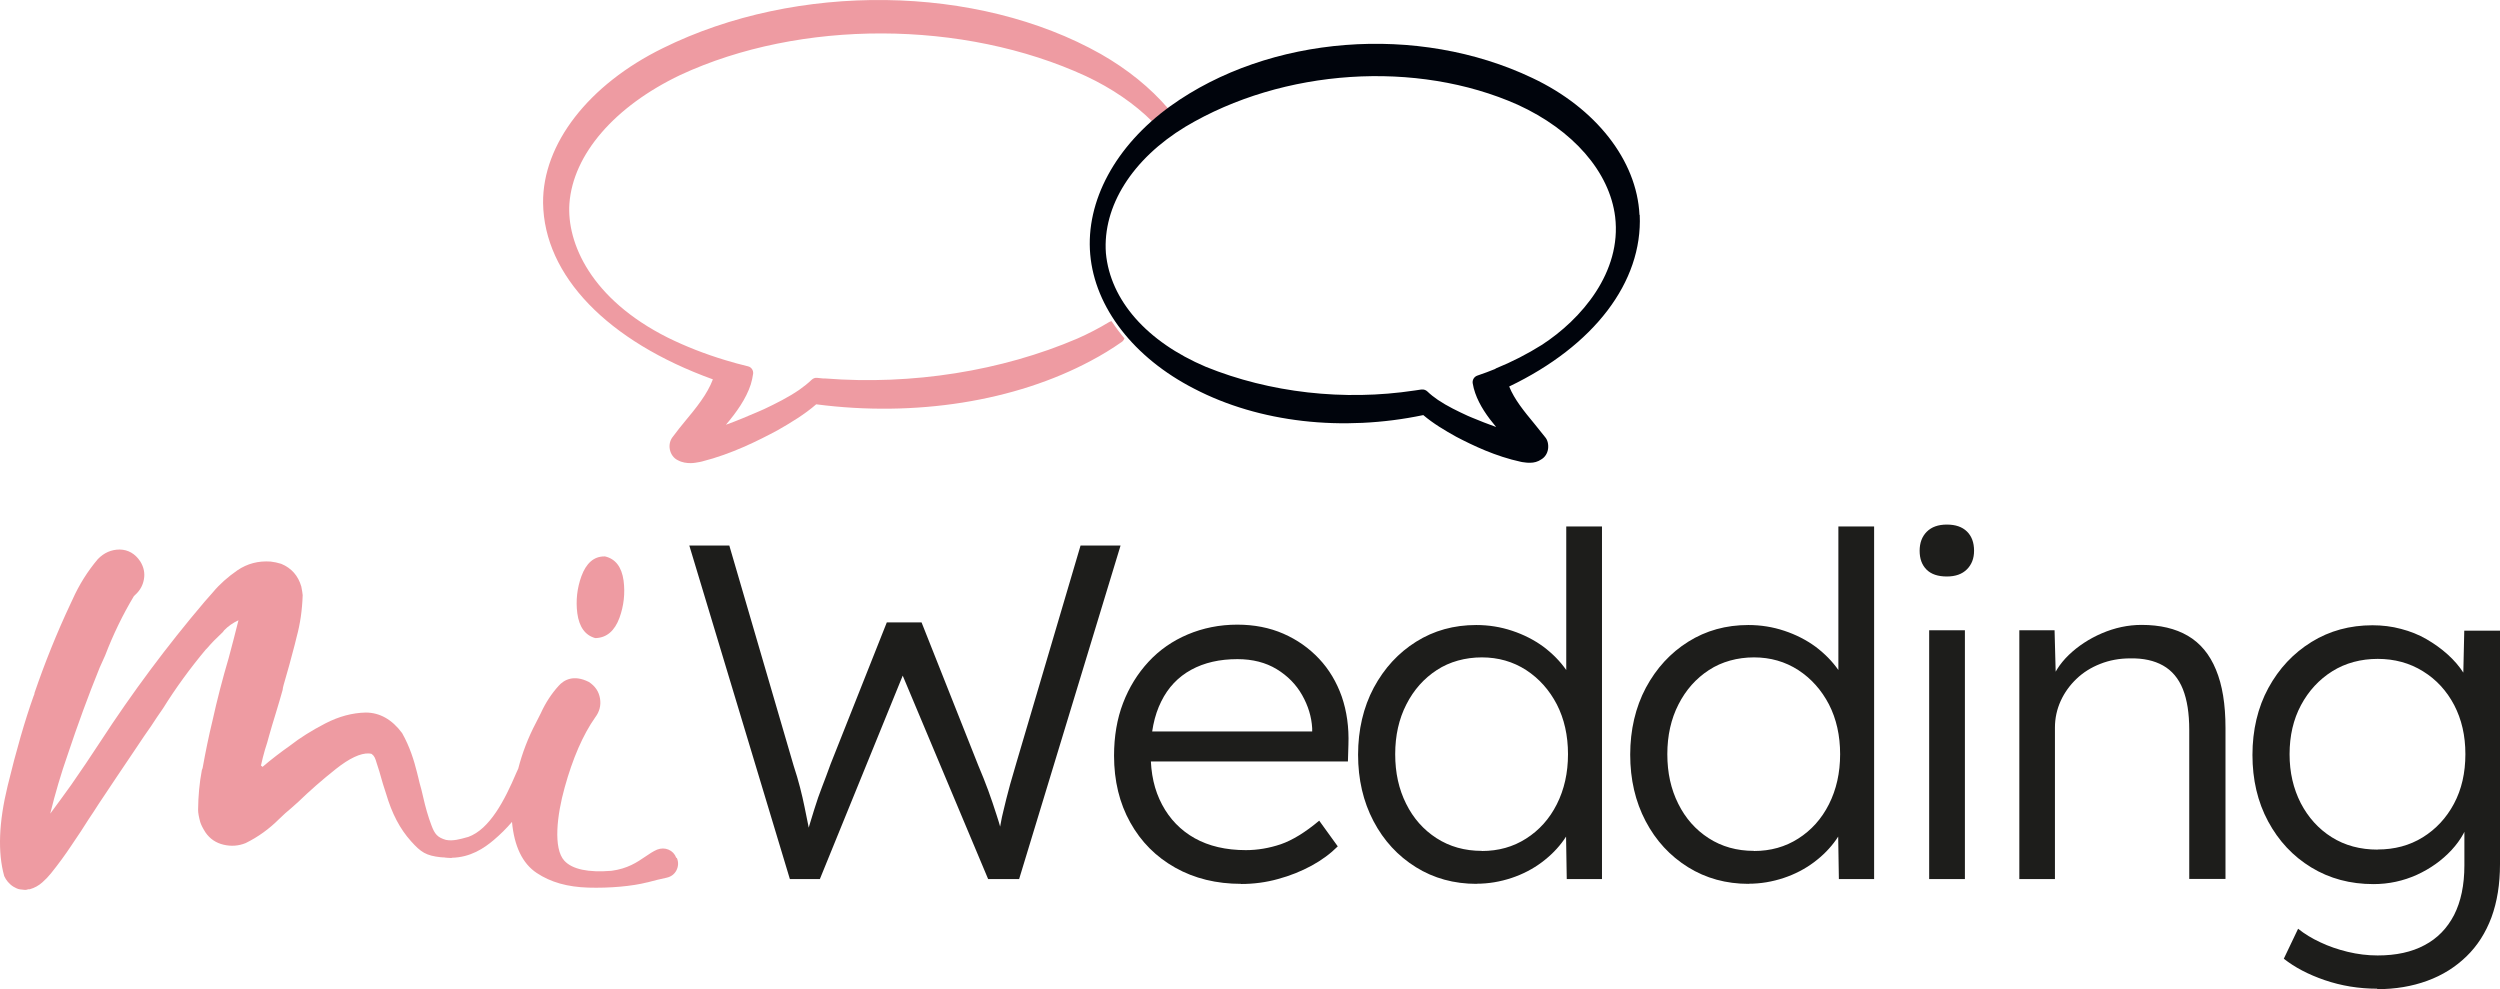<?xml version="1.0" encoding="UTF-8" standalone="no"?>
<svg
   id="Ebene_1"
   viewBox="0 0 199.357 78.881"
   version="1.1"
   sodipodi:docname="logo-mw.svg"
   width="199.357"
   height="78.881"
   inkscape:version="1.4.2 (ebf0e940d0, 2025-05-08)"
   xmlns:inkscape="http://www.inkscape.org/namespaces/inkscape"
   xmlns:sodipodi="http://sodipodi.sourceforge.net/DTD/sodipodi-0.dtd"
   xmlns="http://www.w3.org/2000/svg"
   xmlns:svg="http://www.w3.org/2000/svg">
  <defs
     id="defs11" />
  <sodipodi:namedview
     id="namedview11"
     pagecolor="#ffffff"
     bordercolor="#666666"
     borderopacity="1.0"
     inkscape:showpageshadow="2"
     inkscape:pageopacity="0.0"
     inkscape:pagecheckerboard="0"
     inkscape:deskcolor="#d1d1d1"
     inkscape:zoom="6.2038722"
     inkscape:cx="126.93685"
     inkscape:cy="55.932809"
     inkscape:window-width="3440"
     inkscape:window-height="1371"
     inkscape:window-x="0"
     inkscape:window-y="0"
     inkscape:window-maximized="1"
     inkscape:current-layer="Ebene_1" />
  <path
     d="m 47.457,50.881 h 0.04 c 0,0 0.04,0 0.04,0 0.85,-0.04 1.48,-0.58 1.86,-1.61 0.35,-0.96 0.46,-1.96 0.33,-2.97 -0.15,-1.09 -0.65,-1.74 -1.48,-1.93 h -0.03 c 0,0 -0.03,0 -0.03,0 -0.83,0 -1.44,0.54 -1.82,1.57 -0.35,0.96 -0.46,1.96 -0.33,2.97 0.15,1.09 0.63,1.75 1.42,1.97"
     fill="#ee9ba2"
     stroke-width="0"
     id="path1" />
  <path
     d="m 53.927,68.401 c -0.12,-0.31 -0.33,-0.53 -0.62,-0.65 -0.29,-0.12 -0.59,-0.12 -0.91,0 -0.32,0.14 -0.62,0.34 -0.94,0.56 -0.66,0.45 -1.41,0.96 -2.7,1.13 -1.85,0.15 -3.12,-0.12 -3.75,-0.8 -0.91,-0.98 -0.59,-3.66 0.02,-5.84 0.64,-2.32 1.46,-4.21 2.44,-5.6 0.34,-0.45 0.47,-0.95 0.38,-1.5 -0.09,-0.55 -0.38,-0.99 -0.89,-1.32 -1.21,-0.61 -1.99,-0.17 -2.42,0.32 -0.56,0.62 -1.04,1.35 -1.41,2.17 -0.14,0.29 -0.27,0.54 -0.38,0.75 -0.63,1.19 -1.11,2.45 -1.42,3.67 -0.05,0.11 -0.1,0.21 -0.15,0.33 -0.93,2.19 -2.12,4.5 -3.84,5.12 l -0.12,0.03 c -0.49,0.14 -1.1,0.31 -1.62,0.21 h -0.02 c -0.7,-0.2 -0.91,-0.47 -1.17,-1.16 -0.27,-0.71 -0.48,-1.46 -0.65,-2.21 -0.09,-0.43 -0.2,-0.83 -0.3,-1.18 -0.04,-0.14 -0.07,-0.28 -0.1,-0.42 -0.03,-0.15 -0.07,-0.3 -0.11,-0.44 -0.23,-0.92 -0.56,-2.01 -1.18,-3.11 -0.81,-1.1 -1.8,-1.64 -2.9,-1.64 -1.06,0.02 -2.15,0.31 -3.23,0.87 -1.06,0.55 -2.01,1.14 -2.8,1.76 -0.75,0.53 -1.5,1.1 -2.2,1.7 0,0 -0.02,-0.01 -0.03,-0.02 l -0.07,-0.07 h -0.03 c 0.09,-0.42 0.2,-0.85 0.32,-1.27 0.13,-0.38 0.24,-0.77 0.34,-1.15 0.14,-0.49 0.31,-1.08 0.53,-1.78 0.22,-0.71 0.39,-1.31 0.54,-1.84 0.01,-0.12 0.04,-0.26 0.08,-0.4 0.31,-1.05 0.61,-2.14 0.89,-3.23 0.05,-0.19 0.1,-0.4 0.15,-0.61 0.28,-1.02 0.44,-2.13 0.48,-3.32 -0.01,-0.15 -0.05,-0.37 -0.11,-0.69 -0.25,-0.86 -0.78,-1.47 -1.6,-1.81 -0.29,-0.09 -0.57,-0.15 -0.84,-0.18 -0.98,-0.07 -1.87,0.16 -2.66,0.7 -0.75,0.52 -1.41,1.1 -1.95,1.75 l -0.66,0.75 c -3,3.53 -5.79,7.28 -8.3,11.14 -0.77,1.18 -1.56,2.35 -2.34,3.47 -0.56,0.78 -1.12,1.55 -1.67,2.29 0.39,-1.6 0.86,-3.19 1.4,-4.73 0.78,-2.34 1.63,-4.67 2.54,-6.91 l 0.44,-0.98 c 0.64,-1.67 1.41,-3.26 2.3,-4.74 0,0 0.01,0 0.02,-0.01 l 0.1,-0.1 v 0 c 0.37,-0.34 0.59,-0.75 0.67,-1.22 0.09,-0.49 -0.01,-0.97 -0.29,-1.42 -0.41,-0.62 -0.97,-0.94 -1.64,-0.95 v 0 c -0.66,0 -1.25,0.25 -1.75,0.77 -0.81,0.96 -1.49,2.04 -2.02,3.23 -0.04,0.1 -0.09,0.21 -0.16,0.34 -1.09,2.32 -2.05,4.71 -2.87,7.11 v 0.06 c -0.02,0.05 -0.03,0.11 -0.07,0.18 -0.68,1.91 -1.38,4.32 -2.07,7.17 -0.7,2.88 -0.8,5.28 -0.27,7.18 0.08,0.17 0.17,0.32 0.29,0.46 0.12,0.14 0.27,0.28 0.45,0.39 0.06,0.04 0.14,0.08 0.23,0.12 0.11,0.05 0.2,0.08 0.29,0.09 l 0.37,0.04 h 0.11 c 0,0 0.19,-0.05 0.19,-0.05 h 0.06 c 0,0 0.05,0 0.05,0 0.39,-0.11 0.72,-0.3 1,-0.55 0.26,-0.23 0.49,-0.47 0.69,-0.72 0.58,-0.72 1.13,-1.47 1.64,-2.24 l 0.1,-0.15 c 0.43,-0.62 0.85,-1.27 1.26,-1.92 0.27,-0.39 0.53,-0.8 0.8,-1.22 0.9,-1.36 1.9,-2.84 2.99,-4.46 0.43,-0.65 0.83,-1.24 1.2,-1.76 0.3,-0.46 0.61,-0.93 0.95,-1.41 1,-1.61 2.14,-3.17 3.39,-4.67 0.01,-0.02 0.04,-0.05 0.12,-0.12 0.34,-0.4 0.72,-0.79 1.1,-1.14 0.11,-0.09 0.21,-0.2 0.26,-0.29 0.32,-0.33 0.71,-0.6 1.14,-0.8 -0.25,1 -0.51,2.01 -0.78,3.01 -0.48,1.62 -0.92,3.31 -1.29,4.99 -0.3,1.23 -0.56,2.51 -0.79,3.79 l -0.06,0.16 c -0.19,1 -0.29,2.06 -0.3,3.17 0,0.25 0.06,0.56 0.17,0.97 0.07,0.23 0.21,0.5 0.42,0.83 0.35,0.51 0.84,0.84 1.45,0.98 0.6,0.14 1.18,0.1 1.75,-0.13 1,-0.49 1.89,-1.14 2.66,-1.91 0.15,-0.15 0.33,-0.31 0.5,-0.47 0.28,-0.23 0.63,-0.54 1.04,-0.91 0.9,-0.87 1.91,-1.76 3.01,-2.63 1.06,-0.84 1.95,-1.26 2.62,-1.23 0.16,0.01 0.22,0.04 0.22,0.04 0,0 0,0 0,0 0.23,0.17 0.29,0.35 0.41,0.76 0.03,0.1 0.06,0.21 0.11,0.34 0.02,0.06 0.04,0.11 0.05,0.16 0.01,0.05 0.03,0.1 0.04,0.12 0.08,0.27 0.12,0.43 0.16,0.56 0.04,0.15 0.07,0.26 0.13,0.45 l 0.25,0.78 c 0.47,1.59 1.1,2.8 1.99,3.79 0.79,0.88 1.19,1.15 2.39,1.28 h 0.05 c 0,0 0.05,0.01 0.1,0.01 h 0.09 c 0.08,0.02 0.16,0.02 0.25,0.03 l 0.36,0.02 v -0.02 c 1.5,-0.03 2.58,-0.76 3.35,-1.41 0.52,-0.44 1.01,-0.92 1.46,-1.45 0.18,1.95 0.84,3.32 1.97,4.07 1.11,0.74 2.45,1.12 4.12,1.17 1.7,0.05 3.5,-0.11 4.7,-0.42 h 0.02 c 0.5,-0.14 1.01,-0.26 1.52,-0.37 0.36,-0.08 0.63,-0.28 0.79,-0.6 0.15,-0.31 0.17,-0.64 0.03,-0.97"
     fill="#ee9ba2"
     stroke-width="0"
     id="path2" />
  <path
     d="m 88.647,25.611 c -0.07,0.01 -0.14,0.03 -0.2,0.07 -0.81,0.49 -1.66,0.93 -2.52,1.31 -6.06,2.6 -13.21,3.73 -20.11,3.19 h -0.16 c -0.17,-0.02 -0.33,-0.04 -0.5,-0.05 -0.16,-0.02 -0.31,0.04 -0.43,0.15 -0.29,0.28 -0.63,0.55 -1,0.81 -0.86,0.59 -1.86,1.09 -2.79,1.53 l -0.41,0.18 c -0.86,0.37 -1.75,0.75 -2.64,1.07 0.84,-0.99 1.61,-2.07 1.98,-3.21 0.09,-0.29 0.15,-0.58 0.19,-0.86 0.03,-0.27 -0.14,-0.53 -0.41,-0.59 -0.63,-0.15 -1.24,-0.32 -1.8,-0.49 -1.63,-0.49 -3.18,-1.1 -4.6,-1.8 -6.12,-3.07 -8.06,-7.54 -7.84,-10.69 0.29,-3.92 3.6,-7.75 8.84,-10.25 9.57,-4.45 22.57,-4.42 32.35,0.09 2.09,0.98 3.88,2.22 5.27,3.6 0.41,-0.35 0.83,-0.7 1.28,-1.02 -1.41,-1.65 -3.24,-3.13 -5.36,-4.34 -9.87,-5.57 -24.24,-5.76 -34.93,-0.47 -5.93,2.91 -9.59,7.64 -9.55,12.34 v 0 c 0.08,5.8 5.13,11.03 13.54,14.07 -0.44,1.18 -1.32,2.26 -2.26,3.39 l -0.43,0.53 -0.49,0.64 c -0.23,0.27 -0.33,0.66 -0.25,1.04 0.08,0.38 0.31,0.69 0.62,0.84 0.36,0.2 0.72,0.24 1.05,0.24 0.27,0 0.51,-0.06 0.71,-0.09 l 0.18,-0.04 c 2.37,-0.6 4.46,-1.65 6.03,-2.49 1.05,-0.6 2.15,-1.26 3.08,-2.07 7.89,1.03 15.86,-0.23 21.92,-3.48 0.84,-0.44 1.67,-0.95 2.47,-1.51 0.09,-0.07 0.15,-0.16 0.19,-0.27 -0.37,-0.44 -0.71,-0.89 -1.02,-1.36"
     fill="#ee9ba2"
     stroke-width="0"
     id="path3" />
  <path
     d="m 119.257,29.411 c -0.46,0.19 -0.95,0.37 -1.45,0.54 -0.26,0.09 -0.41,0.35 -0.37,0.61 0.04,0.26 0.11,0.52 0.2,0.78 0.34,0.98 0.97,1.88 1.67,2.71 -0.65,-0.23 -1.3,-0.49 -1.93,-0.75 l -0.33,-0.14 c -0.8,-0.37 -1.64,-0.77 -2.38,-1.27 -0.31,-0.21 -0.6,-0.44 -0.85,-0.68 -0.11,-0.1 -0.25,-0.16 -0.4,-0.15 -0.03,0 -0.05,0 -0.08,0 -0.13,0.02 -0.27,0.04 -0.4,0.06 l -0.14,0.02 c -5.63,0.85 -11.54,0.18 -16.64,-1.89 -4.71,-2 -7.62,-5.31 -7.97,-9.07 -0.27,-3.74 2.11,-7.51 6.35,-10.08 7.78,-4.64 18.43,-5.34 26.49,-1.75 4.42,2.02 7.33,5.36 7.77,8.94 0.53,4.41 -2.69,8.17 -5.86,10.22 -1.13,0.71 -2.37,1.35 -3.68,1.88 m 11.48,-12.26 c -0.21,-4.34 -3.48,-8.52 -8.54,-10.91 -9.13,-4.35 -21,-3.42 -28.88,2.25 0,0 0,0 0,0 -4.37,3.16 -6.75,7.57 -6.38,11.81 0.37,4.24 3.47,8.25 8.3,10.72 5.17,2.69 11.81,3.45 18.26,2.1 0.8,0.68 1.73,1.23 2.63,1.73 1.34,0.7 3.13,1.56 5.17,2 l 0.11,0.02 c 0.17,0.02 0.38,0.06 0.62,0.05 0.29,0 0.6,-0.07 0.9,-0.28 0.28,-0.17 0.47,-0.47 0.52,-0.82 0.05,-0.37 -0.04,-0.73 -0.24,-0.95 l -0.85,-1.06 c -0.82,-0.99 -1.59,-1.93 -2.01,-2.97 6.76,-3.24 10.65,-8.33 10.41,-13.68"
     fill="#00040c"
     stroke-width="0"
     id="path4" />
  <path
     d="m 62.987,70.101 -8.02,-26.6 h 3.19 l 5.13,17.56 c 0.2,0.61 0.37,1.18 0.51,1.73 0.14,0.55 0.26,1.06 0.36,1.56 0.1,0.49 0.2,0.99 0.3,1.48 0.1,0.49 0.2,1.01 0.3,1.54 l -0.65,-0.04 c 0.33,-1.16 0.6,-2.09 0.82,-2.77 0.21,-0.68 0.42,-1.29 0.63,-1.82 0.21,-0.53 0.43,-1.14 0.68,-1.82 l 4.48,-11.29 h 2.77 l 4.52,11.4 c 0.3,0.71 0.57,1.38 0.8,2.01 0.23,0.63 0.45,1.28 0.66,1.94 0.22,0.66 0.42,1.39 0.63,2.2 l -0.61,0.11 c 0.13,-0.63 0.23,-1.15 0.3,-1.56 0.07,-0.41 0.15,-0.77 0.23,-1.08 0.08,-0.32 0.15,-0.63 0.23,-0.95 0.08,-0.32 0.18,-0.7 0.3,-1.14 0.12,-0.44 0.29,-1.01 0.49,-1.69 l 5.13,-17.37 h 3.19 l -8.09,26.6 h -2.47 l -7.18,-17.1 0.68,0.11 -6.92,16.99 h -2.43 z"
     fill="#1d1d1b"
     stroke-width="0"
     id="path5" />
  <path
     d="m 98.977,70.481 c -1.98,0 -3.73,-0.43 -5.26,-1.29 -1.53,-0.86 -2.73,-2.06 -3.59,-3.61 -0.86,-1.54 -1.29,-3.32 -1.29,-5.32 0,-1.54 0.24,-2.95 0.72,-4.2 0.48,-1.25 1.16,-2.35 2.03,-3.29 0.87,-0.94 1.92,-1.67 3.13,-2.18 1.21,-0.51 2.53,-0.78 3.95,-0.78 1.34,0 2.57,0.24 3.67,0.72 1.1,0.48 2.05,1.15 2.85,2 0.8,0.85 1.4,1.86 1.81,3.02 0.4,1.17 0.58,2.44 0.53,3.84 l -0.04,1.33 H 90.957 l -0.42,-2.39 h 14.78 l -0.68,0.65 v -0.91 c -0.05,-0.91 -0.32,-1.79 -0.8,-2.64 -0.48,-0.85 -1.16,-1.54 -2.03,-2.07 -0.87,-0.53 -1.92,-0.8 -3.13,-0.8 -1.42,0 -2.65,0.28 -3.69,0.85 -1.04,0.57 -1.84,1.41 -2.39,2.53 -0.56,1.12 -0.84,2.5 -0.84,4.14 0,1.64 0.3,2.93 0.91,4.08 0.61,1.15 1.48,2.05 2.6,2.68 1.13,0.63 2.49,0.95 4.08,0.95 0.94,0 1.87,-0.16 2.79,-0.47 0.92,-0.32 1.94,-0.94 3.06,-1.88 l 1.48,2.05 c -0.58,0.58 -1.28,1.1 -2.09,1.54 -0.81,0.44 -1.7,0.8 -2.66,1.06 -0.96,0.27 -1.95,0.4 -2.96,0.4 z"
     fill="#1d1d1b"
     stroke-width="0"
     id="path6" />
  <path
     d="m 117.747,70.481 c -1.8,0 -3.41,-0.44 -4.84,-1.33 -1.43,-0.89 -2.56,-2.11 -3.38,-3.67 -0.82,-1.56 -1.23,-3.33 -1.23,-5.3 0,-1.97 0.42,-3.78 1.25,-5.34 0.84,-1.56 1.96,-2.78 3.38,-3.67 1.42,-0.89 3.01,-1.33 4.79,-1.33 0.99,0 1.94,0.15 2.87,0.46 0.93,0.31 1.75,0.73 2.49,1.27 0.73,0.55 1.34,1.17 1.82,1.86 0.48,0.7 0.77,1.42 0.87,2.19 l -0.87,-0.3 v -13.34 h 2.85 v 28.12 h -2.81 l -0.08,-4.94 0.72,-0.27 c -0.1,0.71 -0.39,1.4 -0.86,2.07 -0.47,0.67 -1.06,1.27 -1.77,1.8 -0.71,0.53 -1.51,0.95 -2.41,1.25 -0.9,0.3 -1.83,0.46 -2.79,0.46 z m 0.42,-2.62 c 1.32,0 2.5,-0.33 3.53,-0.99 1.04,-0.66 1.86,-1.57 2.45,-2.74 0.59,-1.17 0.89,-2.5 0.89,-3.99 0,-1.49 -0.3,-2.82 -0.89,-3.97 -0.6,-1.15 -1.41,-2.06 -2.45,-2.74 -1.04,-0.67 -2.22,-1.01 -3.53,-1.01 -1.31,0 -2.57,0.34 -3.59,1.01 -1.03,0.67 -1.84,1.58 -2.43,2.74 -0.59,1.15 -0.89,2.48 -0.89,3.97 0,1.49 0.29,2.79 0.87,3.95 0.58,1.17 1.39,2.08 2.43,2.75 1.04,0.67 2.24,1.01 3.61,1.01 z"
     fill="#1d1d1b"
     stroke-width="0"
     id="path7" />
  <path
     d="m 139.447,70.481 c -1.8,0 -3.41,-0.44 -4.84,-1.33 -1.43,-0.89 -2.56,-2.11 -3.38,-3.67 -0.82,-1.56 -1.23,-3.33 -1.23,-5.3 0,-1.97 0.42,-3.78 1.25,-5.34 0.84,-1.56 1.96,-2.78 3.38,-3.67 1.42,-0.89 3.01,-1.33 4.79,-1.33 0.99,0 1.94,0.15 2.87,0.46 0.93,0.31 1.75,0.73 2.49,1.27 0.73,0.55 1.34,1.17 1.82,1.86 0.48,0.7 0.77,1.42 0.87,2.19 l -0.87,-0.3 v -13.34 h 2.85 v 28.12 h -2.81 l -0.08,-4.94 0.72,-0.27 c -0.1,0.71 -0.39,1.4 -0.86,2.07 -0.47,0.67 -1.06,1.27 -1.77,1.8 -0.71,0.53 -1.51,0.95 -2.41,1.25 -0.9,0.3 -1.83,0.46 -2.79,0.46 z m 0.42,-2.62 c 1.32,0 2.5,-0.33 3.53,-0.99 1.04,-0.66 1.86,-1.57 2.45,-2.74 0.59,-1.17 0.89,-2.5 0.89,-3.99 0,-1.49 -0.3,-2.82 -0.89,-3.97 -0.6,-1.15 -1.41,-2.06 -2.45,-2.74 -1.04,-0.67 -2.22,-1.01 -3.53,-1.01 -1.31,0 -2.57,0.34 -3.59,1.01 -1.03,0.67 -1.84,1.58 -2.43,2.74 -0.59,1.15 -0.89,2.48 -0.89,3.97 0,1.49 0.29,2.79 0.87,3.95 0.58,1.17 1.39,2.08 2.43,2.75 1.04,0.67 2.24,1.01 3.61,1.01 z"
     fill="#1d1d1b"
     stroke-width="0"
     id="path8" />
  <path
     d="m 155.247,45.971 c -0.71,0 -1.25,-0.18 -1.62,-0.55 -0.37,-0.37 -0.55,-0.87 -0.55,-1.5 0,-0.63 0.19,-1.14 0.57,-1.52 0.38,-0.38 0.91,-0.57 1.6,-0.57 0.69,0 1.22,0.18 1.6,0.55 0.38,0.37 0.57,0.88 0.57,1.54 0,0.61 -0.19,1.1 -0.57,1.48 -0.38,0.38 -0.91,0.57 -1.6,0.57 z m -1.41,24.13 v -19.84 h 2.85 v 19.84 z"
     fill="#1d1d1b"
     stroke-width="0"
     id="path9" />
  <path
     d="m 161.027,70.101 v -19.84 h 2.81 l 0.11,4.14 -0.46,0.19 c 0.25,-0.86 0.75,-1.65 1.48,-2.36 0.74,-0.71 1.62,-1.29 2.64,-1.73 1.03,-0.44 2.08,-0.67 3.17,-0.67 1.47,0 2.7,0.29 3.69,0.87 0.99,0.58 1.74,1.48 2.24,2.7 0.51,1.22 0.76,2.76 0.76,4.64 v 12.05 h -2.89 v -11.89 c 0,-1.32 -0.17,-2.4 -0.51,-3.25 -0.34,-0.85 -0.87,-1.48 -1.58,-1.88 -0.71,-0.4 -1.58,-0.59 -2.62,-0.57 -0.86,0 -1.66,0.15 -2.39,0.44 -0.74,0.29 -1.37,0.69 -1.9,1.2 -0.53,0.51 -0.95,1.09 -1.25,1.75 -0.3,0.66 -0.46,1.37 -0.46,2.13 v 12.08 h -2.85 z"
     fill="#1d1d1b"
     stroke-width="0"
     id="path10" />
  <path
     d="m 189.567,78.841 c -1.47,0 -2.86,-0.23 -4.18,-0.68 -1.32,-0.45 -2.41,-1.03 -3.27,-1.71 l 1.14,-2.39 c 0.51,0.41 1.1,0.77 1.77,1.08 0.67,0.32 1.4,0.57 2.18,0.76 0.79,0.19 1.58,0.29 2.39,0.29 1.47,0 2.72,-0.27 3.74,-0.82 1.03,-0.54 1.81,-1.35 2.36,-2.41 0.54,-1.06 0.82,-2.38 0.82,-3.95 v -3.8 l 0.46,-0.11 c -0.23,0.96 -0.72,1.86 -1.48,2.68 -0.76,0.82 -1.68,1.48 -2.77,1.98 -1.09,0.49 -2.24,0.74 -3.46,0.74 -1.85,0 -3.5,-0.44 -4.96,-1.33 -1.46,-0.89 -2.6,-2.11 -3.44,-3.67 -0.84,-1.56 -1.25,-3.33 -1.25,-5.3 0,-1.97 0.42,-3.78 1.27,-5.34 0.85,-1.56 2,-2.78 3.44,-3.67 1.44,-0.89 3.06,-1.33 4.86,-1.33 0.78,0 1.54,0.09 2.28,0.29 0.73,0.19 1.41,0.46 2.03,0.82 0.62,0.36 1.18,0.76 1.69,1.22 0.51,0.46 0.93,0.95 1.27,1.48 0.34,0.53 0.59,1.08 0.74,1.63 l -0.8,-0.11 0.11,-4.9 h 2.85 v 18.62 c 0,1.6 -0.23,3.01 -0.68,4.24 -0.46,1.23 -1.12,2.27 -2,3.12 -0.88,0.85 -1.91,1.5 -3.12,1.94 -1.2,0.44 -2.54,0.67 -4.01,0.67 z m 0.04,-11.1 c 1.34,0 2.54,-0.32 3.59,-0.97 1.05,-0.65 1.88,-1.54 2.49,-2.68 0.61,-1.14 0.91,-2.46 0.91,-3.95 0,-1.49 -0.3,-2.77 -0.89,-3.91 -0.6,-1.14 -1.42,-2.04 -2.49,-2.7 -1.06,-0.66 -2.27,-0.99 -3.61,-0.99 -1.34,0 -2.58,0.33 -3.63,0.99 -1.05,0.66 -1.88,1.56 -2.49,2.7 -0.61,1.14 -0.91,2.45 -0.91,3.91 0,1.46 0.3,2.74 0.89,3.9 0.6,1.15 1.42,2.06 2.47,2.72 1.05,0.66 2.27,0.99 3.67,0.99 z"
     fill="#1d1d1b"
     stroke-width="0"
     id="path11" />
</svg>
